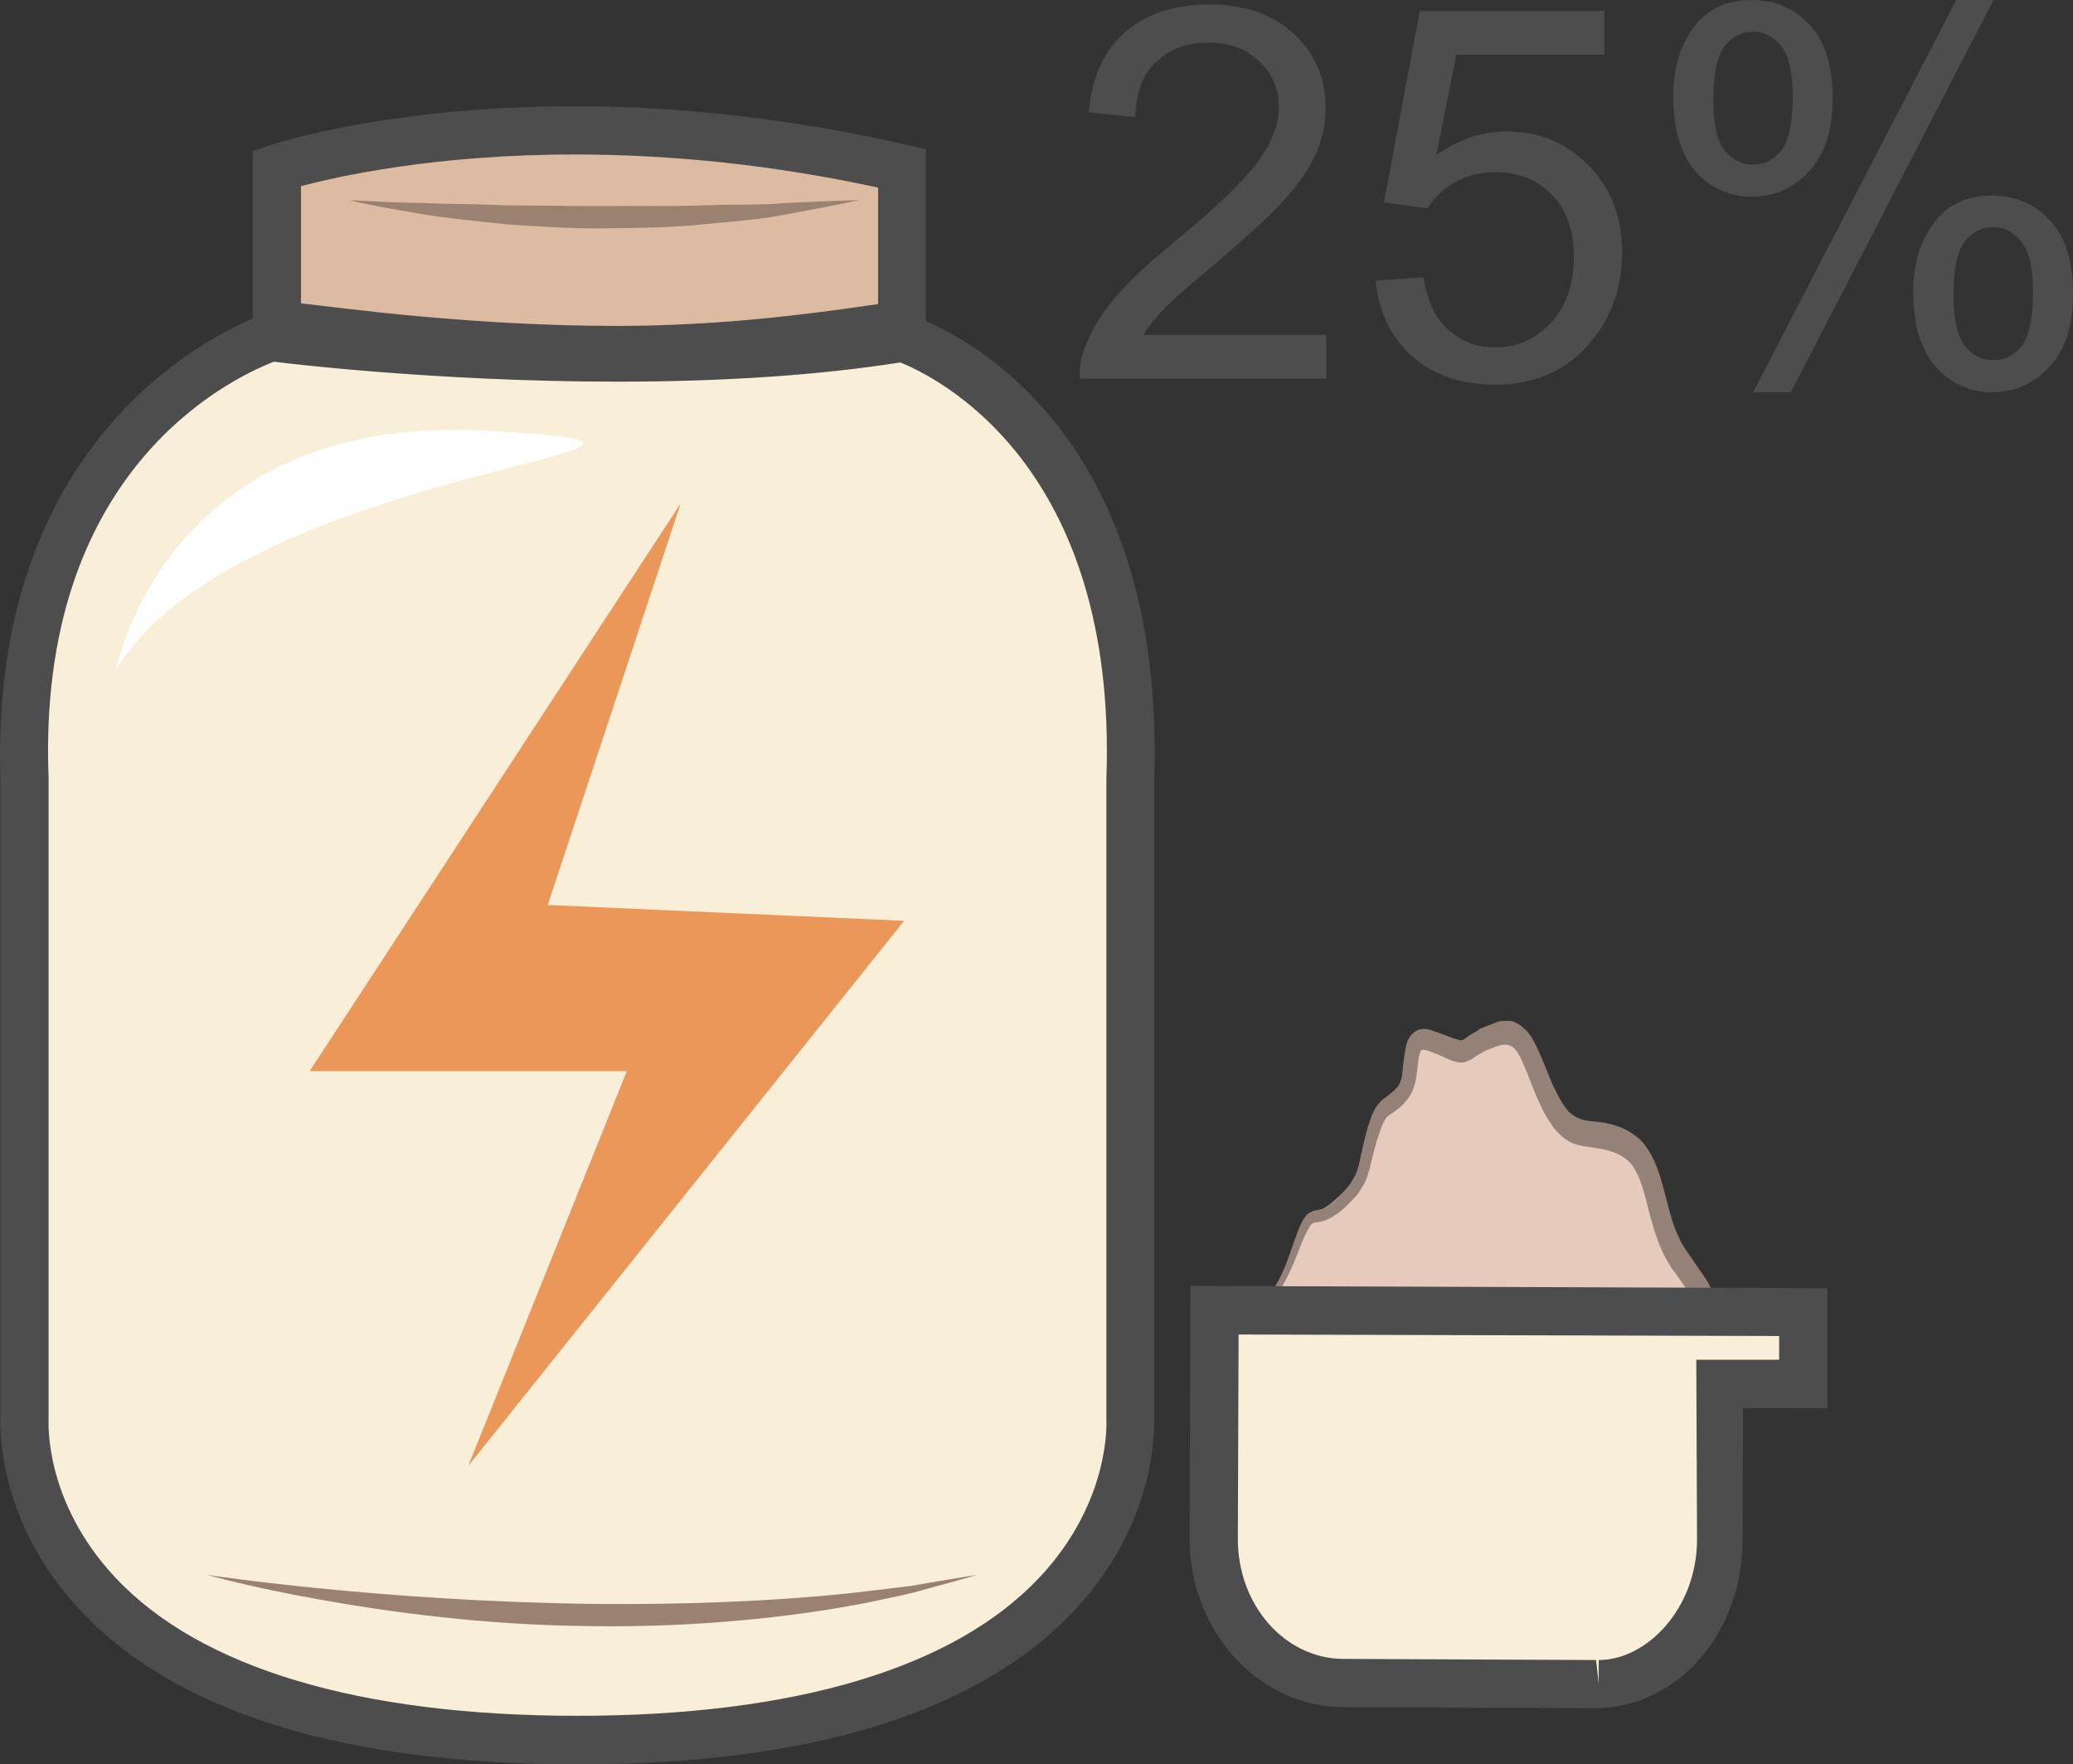 <?xml version="1.0" encoding="UTF-8" standalone="no"?>
<svg
   xmlns:dc="http://purl.org/dc/elements/1.1/"
   xmlns:cc="http://creativecommons.org/ns#"
   xmlns:rdf="http://www.w3.org/1999/02/22-rdf-syntax-ns#"
   xmlns:svg="http://www.w3.org/2000/svg"
   xmlns="http://www.w3.org/2000/svg"
   id="svg37"
   viewBox="0 0 5503.009 4683"
   style="clip-rule:evenodd;fill-rule:evenodd;image-rendering:optimizeQuality;shape-rendering:geometricPrecision;text-rendering:geometricPrecision"
   version="1.1"
   height="46.83mm"
   width="55.03mm"
   xml:space="preserve"><rect x="0" y="0" width="5503.009" height="4683" fill="#333333" stroke="none"/>
 <defs
   id="defs4">
  <style
   id="style2"
   type="text/css">
   <![CDATA[
    .fil8 {fill:#4D4D4D}
    .fil1 {fill:#4D4D4D;fill-rule:nonzero}
    .fil7 {fill:#948278;fill-rule:nonzero}
    .fil3 {fill:#9B8270;fill-rule:nonzero}
    .fil2 {fill:#DDBBA2;fill-rule:nonzero}
    .fil6 {fill:#E6CBBC;fill-rule:nonzero}
    .fil5 {fill:#EA9759;fill-rule:nonzero}
    .fil0 {fill:#F9EFD9;fill-rule:nonzero}
    .fil4 {fill:white;fill-rule:nonzero}
   ]]>
  </style>
 </defs>
 <g
   transform="translate(-7784.991,-12592)"
   id="Vrstva_x0020_1">
  <g
   id="_956499712">
   <path
   style="fill:#f9efd9;fill-rule:nonzero"
   id="path7"
   d="m 10785,14659 c 33,-875 -478,-1130 -606,-1171 v 1 c -733,119 -1658,0 -1658,0 v -8 c 0,0 -702,208 -670,1178 v 1697 c 0,0 -63,855 1467,855 1529,0 1467,-855 1467,-855 z"
   class="fil0" />
   <path
   style="fill:#4d4d4d;fill-rule:nonzero"
   id="path9"
   d="m 8512,13552 c -125,49 -630,295 -598,1105 v 1702 1 c 0,10 -11,218 177,419 226,241 650,367 1227,367 578,0 1003,-127 1229,-370 188,-202 175,-413 175,-416 v -4 -1697 c 30,-835 -453,-1067 -547,-1105 -217,34 -470,51 -752,51 -490,0 -907,-52 -910,-53 z m 806,3723 c -624,0 -1069,-139 -1323,-412 -215,-232 -210,-478 -209,-509 v -1695 c -32,-1006 708,-1237 717,-1239 l 81,-25 v 37 c 128,14 461,46 839,46 259,0 491,-15 693,-44 v -33 l 83,26 c 71,24 682,253 650,1234 v 1693 c 0,31 7,277 -209,509 -254,273 -699,412 -1322,412 z"
   class="fil1" />
   <path
   style="fill:#ddbba2;fill-rule:nonzero"
   id="path11"
   d="m 8521,13039 v 408 7 c 0,0 925,120 1658,0 v -1 -414 c -988,-227 -1658,0 -1658,0 z"
   class="fil2" />
   <path
   style="fill:#4d4d4d;fill-rule:nonzero"
   id="path13"
   d="m 8584,13397 c 128,15 461,60 839,60 v 0 c 259,0 491,-28 693,-58 v -309 c -271,-59 -542,-88 -806,-88 -369,0 -627,58 -726,84 z m 839,187 v 0 c -490,0 -907,-59 -910,-60 l -57,-14 v -517 l 44,-15 c 13,-4 314,-104 810,-104 289,0 587,35 884,103 l 49,11 v 519 l -54,17 c -220,36 -477,60 -766,60 z"
   class="fil1" />
   <path
   style="fill:#9b8270;fill-rule:nonzero"
   id="path15"
   d="m 10379,16772 c 0,0 -27,8 -78,22 -25,7 -56,15 -91,25 -36,9 -78,17 -124,27 -184,36 -442,66 -728,62 -287,-2 -543,-38 -727,-71 -185,-33 -296,-65 -296,-65 0,0 458,70 1024,77 282,3 538,-11 722,-33 47,-5 88,-11 124,-15 37,-6 68,-12 94,-16 52,-9 80,-13 80,-13 z"
   class="fil3" />
   <path
   style="fill:#ffffff;fill-rule:nonzero"
   id="path17"
   d="m 8093,14370 c 0,0 127,-681 981,-635 855,46 -647,81 -981,635 z"
   class="fil4" />
   <path
   style="fill:#9b8270;fill-rule:nonzero"
   id="path19"
   d="m 10067,13123 c 0,0 -74,16 -195,38 -62,13 -135,18 -216,26 -82,9 -171,10 -265,11 -47,1 -94,-1 -138,-3 -44,-2 -88,-5 -128,-8 -82,-9 -154,-16 -216,-26 -60,-10 -110,-19 -143,-26 -34,-6 -53,-12 -53,-12 0,0 19,1 54,3 34,2 84,4 145,5 62,3 135,2 215,6 41,0 84,1 128,1 43,1 89,1 136,1 93,-1 181,1 263,-2 80,-3 153,0 214,-6 123,-6 199,-8 199,-8 z"
   class="fil3" />
   <polygon
   style="fill:#ea9759;fill-rule:nonzero"
   id="polygon21"
   points="9449,15435 9028,16483 10185,15036 9239,14994 9592,13928 8607,15435 "
   class="fil5" />
   <path
   style="fill:#e6cbbc;fill-rule:nonzero"
   id="path23"
   d="m 11082,16244 c 26,-32 112,88 215,131 104,43 135,128 243,78 109,-51 218,-111 272,-106 54,4 75,98 208,73 133,-25 213,-59 278,-194 64,-137 17,-187 -55,-290 -73,-103 -52,-256 -141,-307 -89,-51 -138,8 -198,-102 -58,-111 -63,-222 -151,-188 -90,34 -65,59 -124,33 -59,-25 -84,-33 -94,8 -10,43 0,94 -40,128 -40,34 -34,37 -58,122 -25,85 -22,90 -96,158 -74,68 -59,-14 -104,112 -45,128 -66,136 -110,204 -45,68 -105,80 -75,132 0,0 26,12 30,8 z"
   class="fil6" />
   <path
   style="fill:#e6cbbc;fill-rule:nonzero"
   id="path25"
   d="m 11093,16222 c 22,0 47,22 83,52 36,30 80,67 127,86 36,15 63,35 87,52 32,23 57,40 89,40 16,0 34,-5 54,-14 22,-10 42,-20 63,-30 91,-44 170,-82 218,-77 24,1 42,17 61,33 25,22 51,44 103,44 12,0 25,0 39,-3 135,-26 205,-59 266,-186 57,-120 25,-165 -40,-256 l -13,-18 c -33,-47 -48,-103 -61,-156 -17,-65 -31,-120 -75,-146 -31,-18 -57,-21 -82,-24 -42,-5 -81,-10 -121,-85 -17,-32 -29,-63 -41,-90 -29,-75 -44,-108 -92,-90 -33,13 -49,24 -61,32 -10,7 -20,13 -34,13 -10,0 -21,-3 -41,-12 -26,-11 -47,-20 -58,-20 -5,0 -9,0 -14,18 -2,11 -4,22 -5,35 -3,34 -7,72 -39,100 -29,25 -30,28 -42,74 -4,11 -7,24 -12,40 l -6,20 c -19,69 -23,81 -94,146 -31,28 -49,33 -64,36 -8,2 -12,3 -36,70 -35,98 -56,128 -84,166 -9,12 -18,24 -29,40 -16,26 -35,44 -50,60 -28,26 -35,34 -26,51 5,3 10,4 12,5 6,-3 11,-6 18,-6 z m 386,262 c -43,0 -74,-22 -107,-46 -24,-17 -49,-35 -82,-48 -51,-21 -97,-60 -135,-92 -23,-19 -52,-43 -62,-43 -1,2 -5,6 -14,6 -11,0 -28,-8 -35,-11 l -4,-3 -2,-3 c -25,-44 1,-69 28,-96 16,-14 32,-31 47,-53 11,-17 21,-30 29,-42 27,-37 46,-63 80,-158 26,-73 34,-85 60,-90 9,-2 21,-4 48,-29 65,-58 67,-66 86,-131 l 6,-20 c 4,-16 8,-30 11,-40 13,-47 16,-58 52,-89 23,-20 26,-49 29,-79 1,-13 3,-27 5,-40 3,-10 10,-42 45,-42 18,0 39,9 71,23 14,6 23,9 28,9 4,0 7,-1 16,-8 13,-9 31,-21 68,-35 13,-5 24,-7 35,-7 53,0 74,53 98,115 11,27 23,57 39,88 32,60 58,63 97,67 25,3 57,7 94,28 56,33 72,97 89,166 14,50 26,103 57,145 l 13,19 c 65,91 107,151 43,287 -66,138 -149,177 -288,204 -16,3 -32,4 -46,4 -64,0 -97,-29 -124,-52 -16,-14 -29,-24 -43,-26 -40,-3 -118,35 -201,74 -21,10 -42,21 -64,31 -24,12 -47,17 -67,17 z"
   class="fil6" />
   <path
   style="fill:#948278;fill-rule:nonzero"
   id="path27"
   d="m 11082,16244 c 0,-1 0,1 -5,1 -4,0 -12,-3 -25,-9 -3,-4 -8,-10 -10,-23 -4,-12 2,-30 12,-42 9,-15 21,-28 35,-46 12,-17 25,-39 41,-61 16,-23 34,-45 49,-74 16,-29 28,-64 41,-102 7,-19 13,-38 24,-58 4,-6 7,-10 11,-15 6,-4 11,-7 16,-9 10,-2 17,-3 24,-5 14,-6 28,-17 42,-31 7,-7 14,-14 21,-22 l 9,-11 5,-7 3,-6 c 12,-17 17,-36 22,-63 6,-26 12,-54 20,-81 2,-6 5,-13 7,-20 2,-7 6,-14 9,-21 8,-15 20,-28 30,-34 8,-6 18,-14 25,-21 7,-6 12,-13 15,-23 4,-9 5,-22 6,-36 2,-14 3,-29 7,-48 1,-5 1,-10 3,-15 2,-5 4,-11 7,-16 7,-11 16,-18 26,-21 9,-3 16,-2 23,-1 7,1 13,3 19,6 24,7 47,19 64,22 l 4,1 c 1,0 1,0 2,0 1,0 3,0 4,-1 2,-1 8,-4 12,-8 12,-8 24,-14 35,-22 13,-5 24,-10 38,-15 7,-3 13,-5 21,-5 7,-1 16,0 24,0 16,5 32,17 44,31 12,16 20,32 27,48 15,32 26,63 38,91 14,28 27,55 44,72 8,7 17,13 27,17 10,4 21,6 34,7 25,2 56,7 84,20 14,7 29,16 43,29 14,14 25,31 34,49 18,37 27,76 36,111 10,38 19,73 34,102 3,7 7,15 11,20 4,7 8,13 13,20 10,15 20,29 30,44 10,14 21,29 30,48 9,18 18,38 22,63 5,24 5,50 1,73 -2,12 -4,24 -7,34 -3,9 -6,19 -10,28 -7,19 -15,37 -24,52 -9,16 -18,33 -28,47 l -16,22 c -5,7 -11,12 -18,19 l -17,18 c -6,5 -13,10 -19,14 -52,37 -106,52 -156,63 -25,4 -51,10 -78,9 -26,0 -54,-7 -79,-21 -24,-14 -45,-36 -63,-49 -9,-7 -16,-11 -25,-12 -10,1 -19,0 -30,3 -42,9 -84,28 -123,45 -40,18 -79,35 -115,51 -19,8 -39,13 -59,14 -19,0 -39,-5 -55,-14 -34,-18 -62,-43 -89,-61 -12,-9 -26,-16 -40,-22 -12,-7 -26,-13 -37,-21 -25,-15 -46,-31 -64,-47 -37,-31 -63,-58 -84,-71 -10,-7 -18,-10 -24,-9 -6,1 -8,5 -8,5 0,0 2,-4 8,-6 6,-1 15,1 25,8 22,11 50,36 87,64 19,13 40,28 64,41 12,7 24,11 38,18 14,5 28,11 43,20 28,16 56,40 87,54 31,15 65,11 100,-7 36,-18 74,-37 113,-57 40,-19 80,-40 127,-53 12,-3 25,-3 38,-4 14,0 28,7 40,15 24,16 41,34 62,44 18,11 40,15 63,15 22,0 46,-7 71,-12 49,-12 99,-27 140,-60 6,-3 11,-8 17,-11 l 14,-16 c 5,-6 10,-10 14,-16 l 12,-18 c 9,-12 17,-27 24,-41 8,-13 14,-29 20,-44 3,-7 6,-16 8,-23 2,-7 4,-14 4,-21 2,-15 2,-29 0,-42 -5,-26 -22,-53 -41,-81 -9,-14 -19,-28 -29,-42 -6,-6 -11,-15 -16,-24 -6,-8 -10,-18 -15,-27 -18,-37 -29,-78 -39,-116 -9,-37 -18,-70 -30,-95 -7,-13 -13,-24 -22,-32 -8,-8 -17,-14 -29,-20 -23,-11 -46,-14 -72,-18 -14,-2 -28,-4 -44,-9 -15,-6 -31,-16 -43,-30 -7,-6 -12,-13 -17,-21 -6,-8 -10,-15 -15,-23 -9,-15 -15,-31 -23,-47 -14,-32 -25,-64 -37,-91 -6,-14 -12,-27 -19,-35 -6,-9 -12,-13 -20,-15 -8,-2 -18,-2 -28,2 -9,2 -21,9 -32,12 -10,6 -21,11 -31,18 -5,4 -11,8 -20,11 -3,2 -9,3 -13,3 h -8 l -5,-1 -11,-3 -9,-3 c -5,-3 -12,-5 -17,-8 -11,-5 -22,-10 -32,-13 -5,-2 -10,-4 -14,-5 -5,-1 -9,-1 -10,0 -2,0 -3,1 -4,2 -1,1 -1,2 -1,4 0,2 -1,3 -2,7 -3,11 -4,25 -6,42 -2,15 -4,33 -11,50 -7,17 -18,31 -28,41 -10,10 -20,16 -29,23 -10,6 -15,10 -19,19 -2,4 -5,9 -7,15 -2,5 -4,11 -6,17 -9,25 -15,48 -21,74 -2,7 -4,13 -4,19 -3,7 -5,14 -7,21 -2,6 -5,13 -8,20 -3,6 -7,11 -10,16 l -5,8 -6,8 -11,12 c -8,8 -16,16 -23,23 -16,13 -33,26 -52,32 -9,3 -19,4 -25,5 -6,1 -10,4 -14,12 -9,14 -17,33 -24,51 -14,37 -29,73 -46,102 -17,29 -37,52 -53,73 -17,20 -30,41 -45,58 -13,16 -27,29 -37,41 -10,13 -15,27 -12,39 1,11 6,18 8,23 13,6 21,8 25,9 5,0 5,-2 5,-1 z"
   class="fil7" />
   <path
   style="fill:#f9efd9;fill-rule:nonzero"
   id="path29"
   d="m 12572,16075 -224,-1 -292,-1 -1047,-4 -2,606 c 0,212 153,384 345,385 l 664,1 c 190,1 330,-170 331,-381 l 1,-415 224,1 z"
   class="fil0" />
   <path
   style="fill:#4d4d4d;fill-rule:nonzero"
   id="path31"
   d="m 11073,16134 -2,541 c -1,177 125,320 281,320 l 670,3 7,63 v -63 c 128,0 260,-137 261,-318 l -2,-479 h 220 v -63 z m 944,992 h -2 l -663,-3 c -226,0 -410,-202 -409,-448 l 2,-670 1691,6 v 319 l -224,-1 -1,351 c -1,250 -175,446 -394,446 z"
   class="fil1" />
  </g>
  <path
   style="fill:#4d4d4d"
   id="path34"
   d="m 11306,13481 v 116 h -655 c -1,-29 4,-58 15,-85 16,-44 43,-88 80,-131 37,-43 90,-93 159,-149 107,-88 180,-158 218,-209 38,-52 57,-101 57,-147 0,-48 -17,-88 -52,-121 -34,-33 -79,-50 -135,-50 -58,0 -105,18 -141,53 -35,34 -52,83 -53,145 l -124,-13 c 8,-93 41,-164 96,-212 56,-49 131,-74 225,-74 95,0 170,27 225,79 56,53 83,118 83,196 0,40 -8,78 -24,117 -16,38 -43,78 -81,121 -37,42 -100,100 -187,174 -73,61 -120,102 -140,124 -21,22 -38,44 -52,66 z m 131,-144 127,-9 c 9,61 31,108 65,139 34,31 76,47 125,47 59,0 108,-22 149,-66 40,-44 60,-103 60,-175 0,-70 -19,-124 -58,-164 -38,-40 -89,-60 -152,-60 -40,0 -75,9 -106,27 -31,18 -55,41 -73,69 l -115,-16 95,-508 h 490 v 116 h -393 l -53,266 c 60,-41 122,-62 187,-62 86,0 158,30 217,90 59,60 89,137 89,230 0,90 -26,167 -78,232 -63,80 -150,120 -259,120 -90,0 -163,-25 -220,-75 -57,-51 -89,-117 -97,-201 z m 790,-491 c 0,-71 17,-131 53,-180 36,-49 87,-74 155,-74 62,0 113,22 154,66 41,44 61,109 61,195 0,84 -20,148 -62,193 -41,45 -92,68 -152,68 -60,0 -110,-23 -150,-67 -39,-44 -59,-112 -59,-201 z m 211,-170 c -30,0 -55,13 -75,39 -20,26 -30,74 -30,143 0,63 10,107 30,133 21,26 46,38 75,38 31,0 56,-12 76,-38 20,-26 30,-74 30,-143 0,-63 -10,-108 -30,-133 -21,-26 -46,-39 -76,-39 z m 1,957 539,-1041 h 99 l -538,1041 z m 425,-268 c 0,-71 18,-131 54,-180 35,-49 87,-74 155,-74 62,0 113,22 154,66 41,44 61,109 61,195 0,84 -20,148 -62,193 -41,45 -92,68 -153,68 -59,0 -109,-23 -149,-67 -40,-45 -60,-112 -60,-201 z m 212,-170 c -30,0 -56,13 -76,39 -20,26 -29,74 -29,143 0,62 10,107 30,133 20,26 45,38 74,38 32,0 57,-12 77,-38 20,-26 30,-74 30,-143 0,-63 -10,-108 -31,-133 -20,-26 -45,-39 -75,-39 z"
   class="fil8" />
 </g>
</svg>